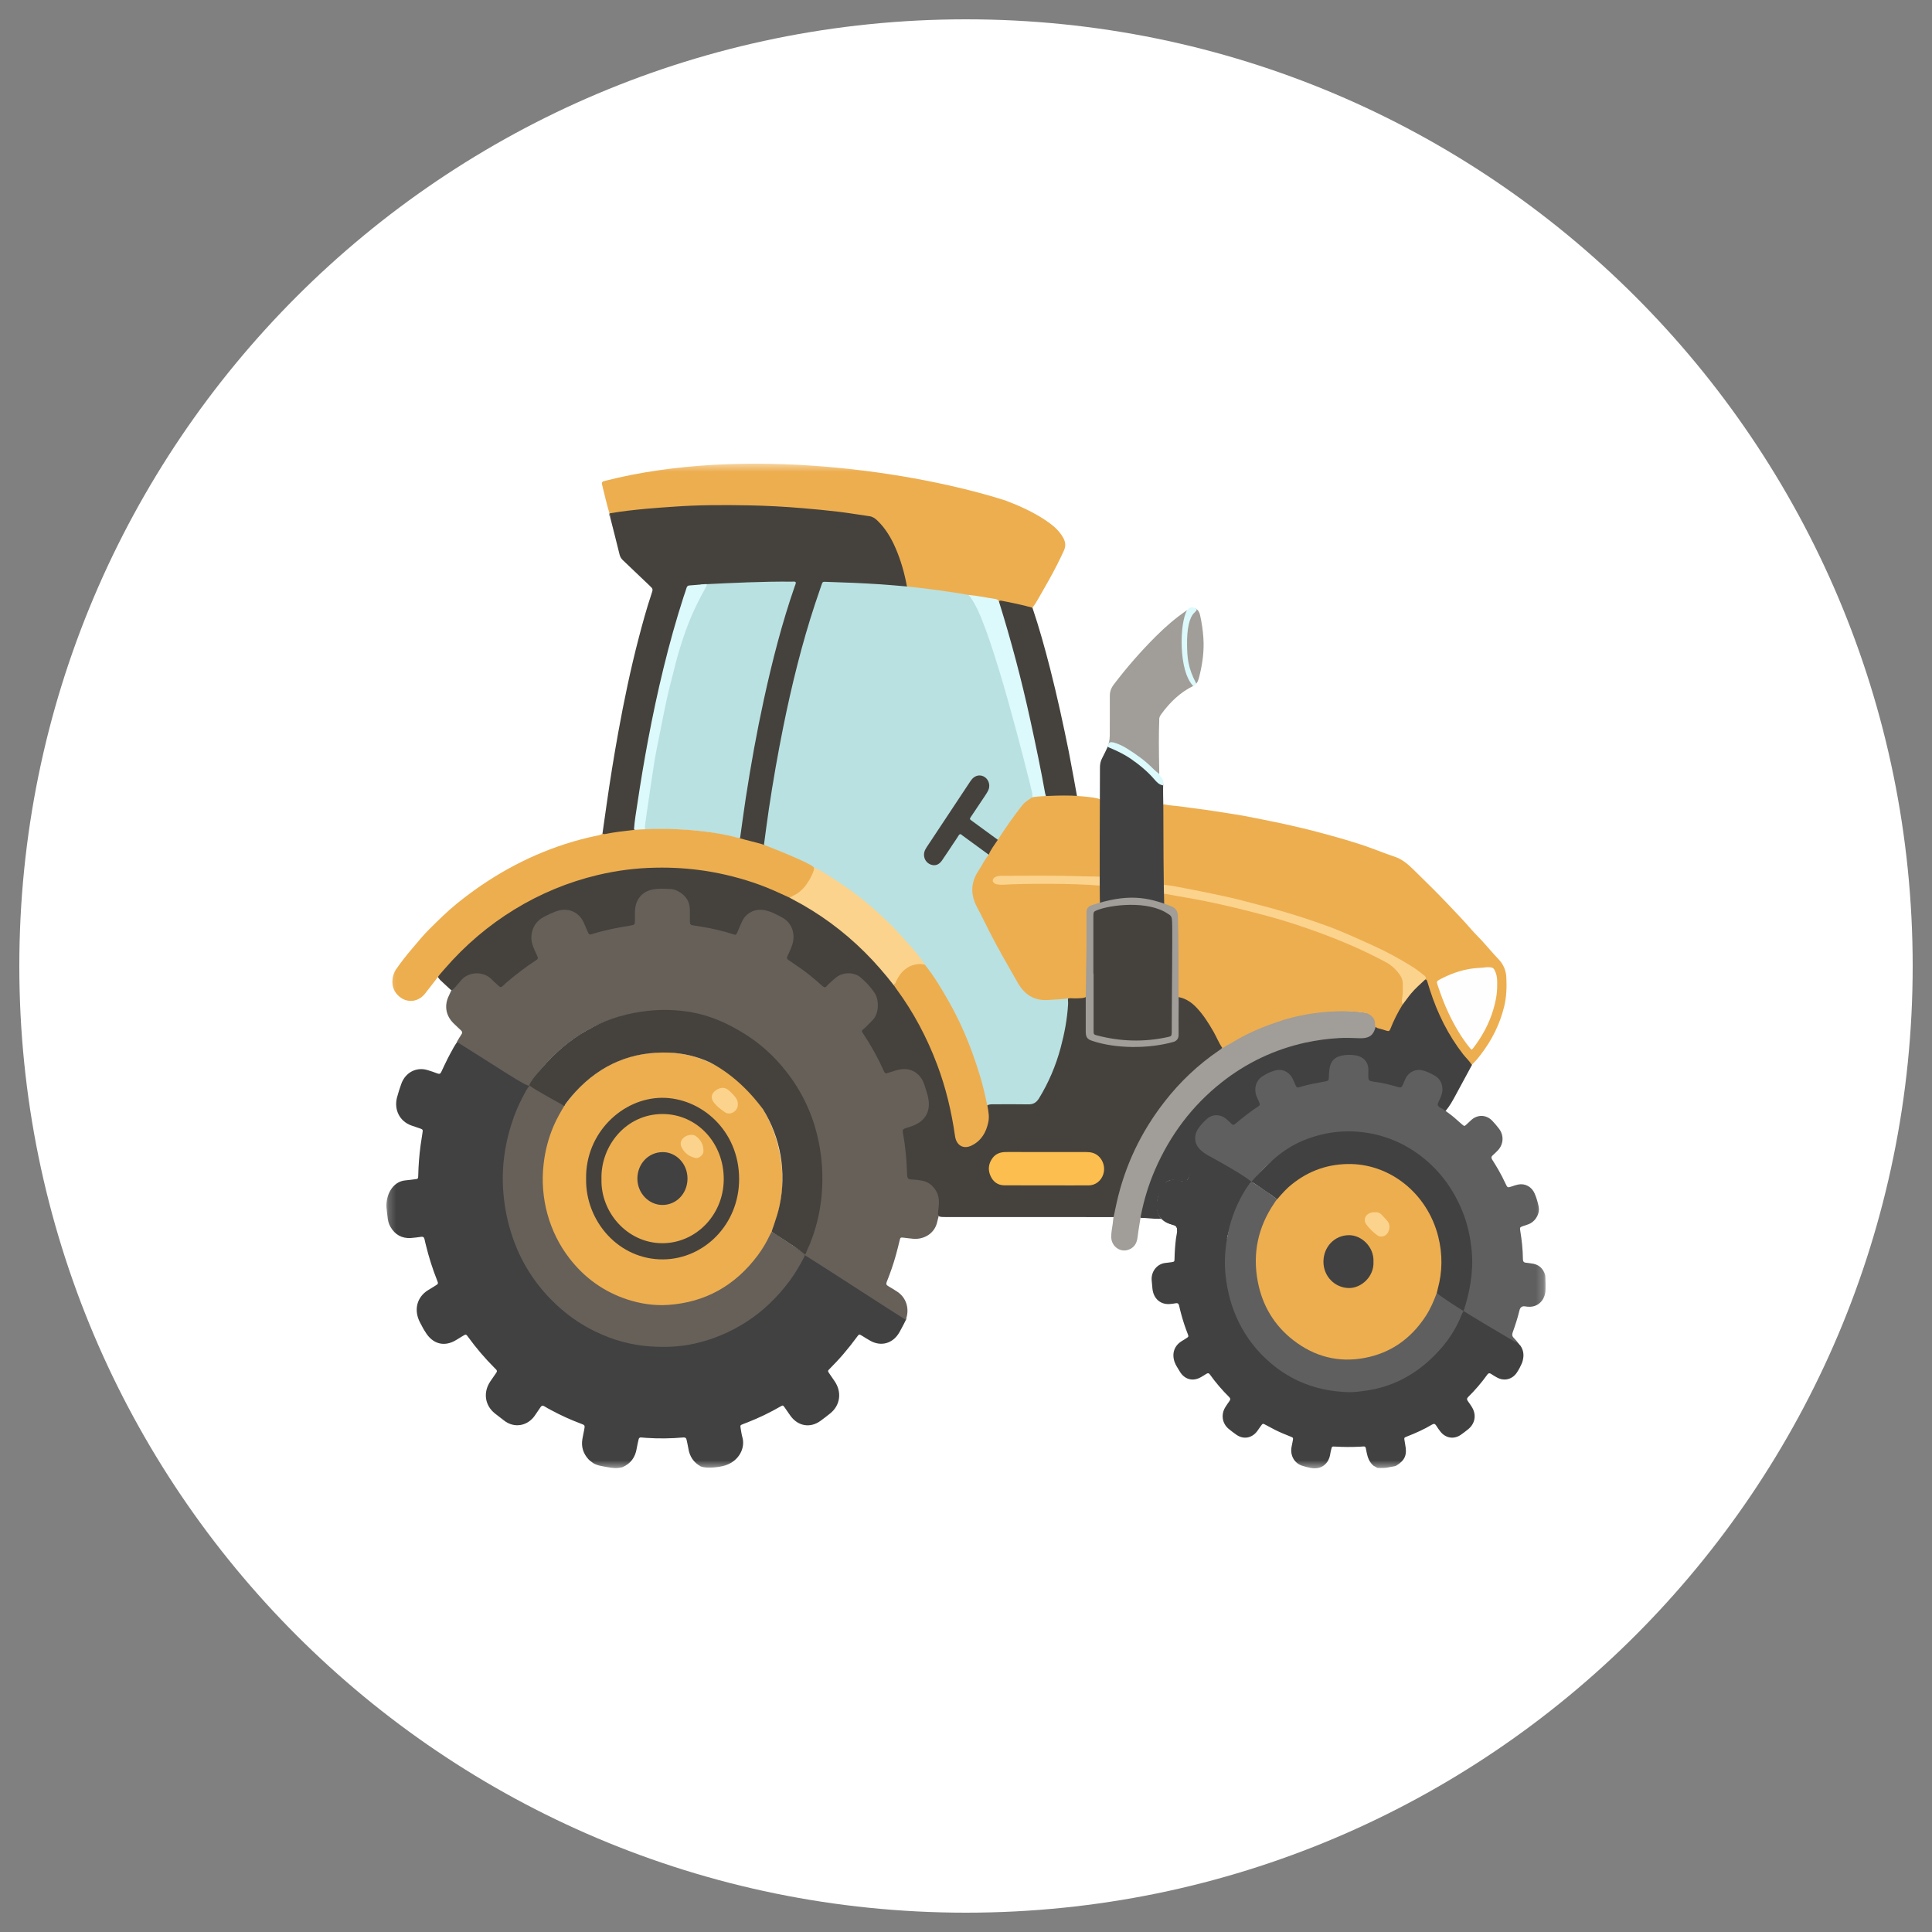 <svg width="256" height="256" viewBox="0 0 256 256" fill="none" xmlns="http://www.w3.org/2000/svg">
<rect x="0" y="0" width="256" height="256" fill="#808080" stroke="none"/>
<path d="M253.44 128C253.44 58.721 197.279 2.56 128 2.56C58.721 2.56 2.56 58.721 2.56 128C2.56 197.279 58.721 253.44 128 253.44C197.279 253.44 253.44 197.279 253.44 128Z" fill="white"/>
<mask id="mask0_1648_225467" style="mask-type:luminance" maskUnits="userSpaceOnUse" x="51" y="61" width="154" height="134">
<path d="M204.8 61.44H51.2V194.56H204.8V61.44Z" fill="white"/>
</mask>
<g mask="url(#mask0_1648_225467)">
<path d="M192.406 147.844C192.911 148.245 193.242 148.591 193.739 149.001C194.04 149.249 194.042 149.249 194.337 148.979C194.542 148.789 194.742 148.591 194.953 148.406C195.801 147.649 196.943 147.686 197.734 148.509C198.049 148.839 198.346 149.188 198.622 149.553C199.306 150.45 199.238 151.622 198.466 152.438C198.249 152.667 198.019 152.883 197.786 153.092C197.59 153.266 197.583 153.434 197.722 153.652C198.007 154.101 198.284 154.555 198.551 155.015C198.892 155.597 199.194 156.203 199.481 156.815C199.754 157.398 199.754 157.393 200.32 157.206C200.595 157.107 200.874 157.024 201.158 156.958C202.08 156.771 202.954 157.241 203.348 158.146C203.587 158.704 203.765 159.289 203.881 159.889C204.05 160.744 203.554 161.693 202.761 162.115C202.454 162.276 202.116 162.347 201.795 162.468C201.406 162.615 201.372 162.644 201.436 163.045C201.642 164.304 201.786 165.57 201.795 166.85C201.798 167.13 201.898 167.289 202.175 167.313C202.413 167.333 202.65 167.38 202.886 167.406C203.831 167.509 204.474 168.005 204.753 168.981C204.777 169.065 204.839 170.826 204.756 171.303C204.575 172.357 203.796 173.108 202.772 173.15C202.55 173.161 202.328 173.146 202.111 173.106C201.707 173.028 201.439 173.207 201.341 173.618C201.101 174.628 200.777 175.609 200.43 176.582C200.328 176.863 200.387 177.11 200.61 177.308C200.725 177.411 201.173 177.919 201.246 178.088C201.412 178.476 200.693 177.872 200.527 177.772C200.148 177.542 195.494 174.835 193.761 173.864C193.885 172.9 194.332 171.665 194.513 170.714C195.431 165.867 194.481 161.446 191.822 157.409C189.61 154.052 186.582 151.905 182.862 150.84C179.588 149.902 176.343 150.093 173.16 151.317C170.527 152.329 167.643 153.99 166.061 156.606C165.88 156.819 165.794 156.794 165.508 156.66C164.517 156.14 160.637 153.479 159.059 152.511C158.361 151.773 157.898 150.563 158.423 149.671C158.798 149.034 159.301 148.518 159.842 148.053C160.601 147.402 161.701 147.42 162.507 148.033C163.508 148.793 163.506 148.789 164.478 147.973C164.985 147.547 165.526 147.169 166.059 146.778C166.555 146.417 166.591 146.271 166.359 145.703C165.726 144.153 166.131 142.977 167.56 142.211C167.938 141.999 168.333 141.823 168.74 141.684C169.83 141.335 170.835 141.744 171.428 142.767C172.046 143.835 172.043 143.833 173.207 143.551C173.822 143.402 174.445 143.296 175.067 143.177C175.688 143.057 175.782 142.954 175.818 142.307C175.832 141.984 175.878 141.662 175.956 141.35C176.12 140.724 176.417 140.175 177.033 139.929C178.206 139.458 179.391 139.368 180.542 139.987C181.221 140.351 181.538 140.979 181.547 141.793C181.56 143.012 181.568 143.022 182.698 143.215C183.442 143.342 184.169 143.531 184.899 143.712C185.454 143.851 185.597 143.796 185.814 143.234C186.359 141.81 187.719 141.083 189.322 141.912C189.777 142.147 190.254 142.319 190.651 142.699C191.452 143.464 191.508 144.593 191.179 145.417C191.132 145.532 191.076 145.643 191.03 145.76C190.811 146.332 190.787 146.666 190.787 146.666C190.787 146.666 191.91 147.45 192.406 147.844Z" fill="#5F5F5F"/>
<path d="M193.506 173.397C193.971 173.866 200.197 177.453 200.734 177.792C200.893 177.814 201.016 177.925 201.161 177.987C201.272 178.091 201.37 178.198 201.471 178.315C201.964 179.042 201.955 179.809 201.67 180.612C201.488 181.038 201.272 181.446 201.02 181.83C200.434 182.76 199.352 183.052 198.401 182.547C198.112 182.394 197.831 182.224 197.557 182.039C197.357 181.909 197.22 181.944 197.08 182.139C196.318 183.2 195.47 184.191 194.548 185.099C194.363 185.282 194.341 185.441 194.497 185.654C194.677 185.892 194.844 186.143 195.006 186.396C195.663 187.422 195.486 188.606 194.557 189.367C194.234 189.63 193.904 189.887 193.561 190.123C192.638 190.754 191.556 190.576 190.853 189.683C190.658 189.433 190.477 189.172 190.307 188.901C190.158 188.665 190.008 188.612 189.757 188.762C188.702 189.394 187.587 189.893 186.45 190.335C186.037 190.497 186.041 190.503 186.121 190.958C186.15 191.117 186.173 191.278 186.201 191.436C186.467 192.771 186.164 193.494 185.055 194.179C184.769 194.346 184.44 194.32 184.133 194.405C183.597 194.541 183.056 194.529 182.51 194.501C182.332 194.409 182.154 194.308 181.98 194.207C181.455 193.747 181.221 193.14 181.085 192.445C180.901 191.503 181.013 191.656 180.189 191.696C179.098 191.75 178.004 191.745 176.913 191.681C176.489 191.656 176.489 191.655 176.391 192.068C176.346 192.261 176.294 192.452 176.267 192.647C176.09 193.881 175.147 194.807 173.642 194.506C173.274 194.432 172.91 194.331 172.551 194.219C171.522 193.901 170.927 192.857 171.134 191.746C171.184 191.465 171.247 191.184 171.299 190.902C171.37 190.519 171.365 190.498 170.999 190.354C170.296 190.075 169.595 189.791 168.919 189.447C168.519 189.245 168.124 189.032 167.729 188.817C167.319 188.595 167.323 188.592 167.035 188.997C166.881 189.213 166.738 189.436 166.579 189.644C165.877 190.571 164.771 190.765 163.836 190.117C163.481 189.87 163.133 189.606 162.798 189.327C161.946 188.615 161.762 187.444 162.349 186.478C162.522 186.19 162.716 185.916 162.912 185.644C163.048 185.456 163.057 185.304 162.882 185.131C161.947 184.209 161.09 183.204 160.319 182.126C160.172 181.922 160.028 181.923 159.839 182.048C159.608 182.201 159.368 182.34 159.128 182.48C158.051 183.097 156.93 182.792 156.298 181.683C156.072 181.285 155.795 180.92 155.64 180.475C155.255 179.37 155.579 178.346 156.542 177.731C156.746 177.6 156.956 177.479 157.157 177.348C157.512 177.12 157.522 177.113 157.365 176.712C157.039 175.881 156.76 175.031 156.526 174.168C156.423 173.789 156.326 173.405 156.241 173.02C156.18 172.739 156.04 172.63 155.766 172.691C155.547 172.734 155.327 172.764 155.106 172.782C153.803 172.927 152.839 172.106 152.702 170.738C152.665 170.36 152.625 169.986 152.6 169.61C152.566 169.065 152.73 168.527 153.061 168.107C153.392 167.687 153.863 167.417 154.378 167.351C154.665 167.314 154.954 167.291 155.24 167.244C155.614 167.179 155.627 167.17 155.632 166.759C155.648 165.862 155.715 164.965 155.827 164.073C155.874 163.682 155.998 163.301 155.971 162.9C155.943 162.625 155.832 162.455 155.623 162.369C155.48 162.326 155.446 162.307 155.233 162.251C154.811 162.143 154.429 161.951 154.124 161.625" fill="#414141"/>
<path d="M155.989 163.145C156.038 162.869 155.925 162.456 155.657 162.376C155.427 162.309 155.06 162.164 154.831 162.091C153.922 161.802 153.351 161.047 153.252 160.031C153.136 159.6 153.497 158.202 153.661 157.748C154.029 156.75 154.928 156.169 155.942 156.33C156.161 156.364 156.376 156.422 156.583 156.504C156.966 156.661 157.261 156.538 157.43 156.154C157.847 155.211 158.471 154.276 158.873 153.325C159.262 152.407 158.986 152.483 159.123 152.515C159.455 152.816 164.302 155.3 165.83 156.598C164.836 157.732 162.623 162.868 162.532 164.586" fill="#414141"/>
<path d="M165.887 156.516C168.982 152.992 171.197 151.48 174.252 150.566C176.11 150.004 178.051 149.8 179.979 149.963C183.222 150.239 186.151 151.432 188.731 153.54C191.004 155.401 192.661 157.757 193.791 160.537C194.482 162.237 194.848 164.014 195.018 165.856C195.262 168.494 194.727 171.441 193.867 173.899C193.693 174.062 190.528 171.779 190.189 171.334C190.112 171.094 190.208 170.874 190.266 170.652C190.577 169.451 190.779 168.231 190.743 166.983C190.572 160.984 186.693 156.036 181.327 154.827C177.368 153.935 173.169 154.836 169.325 158.951C169.228 159.008 169.199 158.884 168.547 158.41C167.451 157.708 166.912 157.268 166.163 156.79C165.733 156.526 165.755 156.669 165.887 156.516Z" fill="#414141"/>
<path d="M193.93 173.726C193.826 173.899 193.734 174.078 193.651 174.263C192.707 176.66 191.196 178.627 189.354 180.293C186.945 182.474 184.15 183.834 180.977 184.271C180.199 184.379 179.421 184.497 178.635 184.47C176.363 184.395 174.167 183.954 172.07 182.992C170.739 182.377 169.493 181.576 168.367 180.61C166.613 179.116 165.188 177.32 164.142 175.192C163.181 173.232 162.627 171.158 162.393 168.973C162.188 167.092 162.349 165.246 162.723 163.404C163.15 161.305 163.947 159.369 165.061 157.576C165.22 157.321 165.68 156.741 165.83 156.596C166.64 157.038 168.848 158.575 169.202 158.909C169.425 159.216 169.013 159.62 168.885 159.817C168.206 160.862 167.647 161.966 167.288 163.179C166.035 167.403 166.609 171.334 169.134 174.868C171.24 177.817 174.103 179.433 177.605 179.803C182.594 180.332 187.714 177.347 189.822 172.081C189.938 171.79 189.908 171.331 190.382 171.308C190.687 171.676 193.572 173.519 193.93 173.726Z" fill="#5F5F5F"/>
<path d="M190.384 171.308C189.987 172.382 189.543 173.428 188.92 174.383C186.947 177.407 184.255 179.284 180.827 179.931C177.355 180.585 174.176 179.768 171.35 177.569C168.865 175.632 167.278 173.027 166.667 169.837C165.943 166.067 166.703 162.597 168.822 159.462C168.901 159.344 168.976 159.226 169.055 159.109C169.135 159.008 170.188 157.783 170.701 157.331C172.973 155.326 175.571 154.298 178.542 154.239C184.108 154.127 189.128 158.096 190.576 163.863C191.156 166.171 191.14 168.486 190.51 170.787C190.463 170.958 190.425 171.135 190.384 171.308Z" fill="#EDAE50"/>
<path d="M181.993 167.191C182.087 169.164 180.367 170.693 178.736 170.672C176.873 170.649 175.345 169.11 175.363 167.157C175.378 165.249 176.794 163.672 178.759 163.666C180.396 163.662 182.083 165.205 181.993 167.191Z" fill="#414141"/>
<path d="M182.182 160.629C182.562 160.588 182.878 160.73 183.14 161.026C183.372 161.288 183.621 161.535 183.848 161.804C184.375 162.424 184.054 163.56 183.372 163.783C183.075 163.881 182.802 163.887 182.539 163.705C181.978 163.318 181.5 162.826 181.074 162.287C180.624 161.715 180.853 160.982 181.524 160.733C181.735 160.652 181.958 160.616 182.182 160.629Z" fill="#FCD38C"/>
<path d="M92.841 194.302C91.918 193.79 91.37 192.995 91.206 191.903C91.15 191.532 91.052 191.168 90.98 190.797C90.928 190.538 90.805 190.451 90.548 190.472C88.915 190.617 87.274 190.636 85.638 190.527C85.417 190.513 85.195 190.5 84.975 190.472C84.765 190.448 84.656 190.539 84.613 190.752C84.535 191.138 84.431 191.52 84.37 191.91C84.183 193.113 83.558 193.94 82.493 194.405C81.812 194.6 81.131 194.531 80.45 194.399C79.819 194.275 79.172 194.218 78.6 193.869C78.381 193.699 78.145 193.552 77.955 193.34C77.276 192.584 76.995 191.701 77.17 190.672C77.236 190.283 77.324 189.899 77.398 189.512C77.524 188.849 77.523 188.845 76.937 188.628C75.602 188.127 74.301 187.536 73.04 186.856C72.737 186.693 72.429 186.532 72.139 186.347C71.918 186.203 71.771 186.233 71.627 186.455C71.406 186.795 71.161 187.118 70.941 187.462C70.007 188.924 68.173 189.352 66.731 188.181C66.354 187.874 65.955 187.595 65.576 187.289C64.238 186.213 63.994 184.497 64.969 183.042C65.224 182.661 65.485 182.282 65.752 181.908C65.879 181.732 65.876 181.588 65.716 181.443C65.638 181.374 65.568 181.294 65.494 181.22C64.245 179.969 63.092 178.617 62.044 177.175C61.747 176.765 61.744 176.767 61.308 177.032C61.012 177.211 60.718 177.392 60.422 177.572C58.867 178.509 57.321 178.097 56.36 176.492C56.228 176.287 56.178 176.212 56.041 175.965C55.871 175.618 55.666 175.293 55.512 174.934C54.857 173.404 55.313 171.839 56.686 170.974C57.008 170.772 57.335 170.577 57.66 170.375C58.093 170.106 58.097 170.103 57.911 169.633C57.313 168.123 56.819 166.57 56.434 164.985C56.371 164.724 56.301 164.464 56.25 164.201C56.199 163.937 56.053 163.851 55.809 163.884C55.352 163.945 54.894 164.016 54.435 164.043C53.256 164.115 52.346 163.621 51.73 162.555C51.474 162.116 51.378 161.625 51.334 161.117C51.303 160.739 51.232 160.4 51.208 159.993C51.108 158.462 51.941 156.537 53.771 156.4C54.162 156.37 54.551 156.308 54.942 156.262C55.393 156.209 55.409 156.205 55.419 155.753C55.448 154.423 55.551 153.096 55.727 151.778C55.798 151.244 55.88 150.713 55.969 150.182C56.055 149.675 56.056 149.664 55.576 149.499C55.217 149.375 54.858 149.26 54.505 149.133C52.971 148.588 52.178 147.048 52.608 145.41C52.768 144.804 52.963 144.208 53.173 143.62C53.71 142.102 55.182 141.337 56.658 141.795C57.101 141.933 57.543 142.07 57.973 142.243C58.248 142.351 58.37 142.261 58.485 142.006C58.758 141.405 59.054 140.817 59.34 140.225C59.443 140.022 59.537 139.858 59.63 139.671C59.938 139.077 60.264 138.492 60.655 137.95C61.007 137.626 120.266 174.34 120.1 174.762C119.985 174.979 119.894 175.187 119.785 175.397C119.576 175.788 119.378 176.186 119.156 176.568C118.311 178.017 116.771 178.457 115.335 177.668C114.958 177.46 114.595 177.221 114.225 176.998C113.839 176.767 113.835 176.765 113.573 177.122C112.988 177.918 112.376 178.691 111.737 179.439C111.166 180.107 110.561 180.741 109.946 181.364C109.663 181.65 109.664 181.659 109.882 181.984C110.127 182.351 110.387 182.708 110.63 183.077C111.575 184.507 111.321 186.23 110.009 187.283C109.589 187.621 109.162 187.949 108.727 188.267C107.365 189.262 105.745 188.991 104.737 187.598C104.481 187.241 104.237 186.87 103.981 186.51C103.749 186.187 103.741 186.181 103.401 186.376C102.009 187.18 100.565 187.876 99.078 188.46C98.87 188.542 98.66 188.618 98.453 188.701C98.078 188.851 98.071 188.857 98.146 189.295C98.212 189.684 98.267 190.078 98.373 190.455C98.769 191.867 97.942 193.573 96.108 194.172C95.315 194.432 93.597 194.621 92.841 194.302Z" fill="#414141"/>
<path d="M119.983 174.867C118.739 174.106 107.662 166.917 106.886 166.466C106.465 166.241 106.602 166.214 106.858 165.709C107.763 163.67 108.373 161.499 108.666 159.269C108.877 157.644 108.866 156.013 108.739 154.376C108.62 152.835 108.345 151.311 107.919 149.831C107.376 147.945 106.59 146.181 105.62 144.494C104.538 142.612 103.16 141.006 101.637 139.525C100.465 138.386 99.142 137.461 97.744 136.658C95.645 135.442 93.36 134.622 90.993 134.234C89.506 133.991 88.006 133.871 86.505 133.975C83.312 134.196 80.289 135.081 77.477 136.709C75.259 138.027 73.274 139.738 71.609 141.769C71.184 142.287 70.58 143.318 70.164 143.841C69.925 144.141 65.95 141.424 60.542 138.054C60.742 137.684 60.934 137.381 61.148 137.059C61.28 136.857 61.27 136.703 61.096 136.544C60.764 136.234 60.434 135.922 60.108 135.605C59.073 134.593 58.831 133.25 59.479 131.932C59.627 131.63 59.895 130.92 60.303 130.405C60.501 130.155 60.718 129.928 60.931 129.696C61.975 128.558 64.004 128.538 65.093 129.587C66.412 130.854 66.239 130.56 67.349 129.662C68.298 128.897 69.258 128.15 70.262 127.464C70.802 127.096 70.837 126.917 70.564 126.299C70.259 125.61 69.985 124.917 70.044 124.13C70.117 123.157 70.492 122.326 71.246 121.786C72.322 121.015 73.465 120.381 74.839 120.42C75.973 120.454 76.768 121.048 77.344 122.022C77.549 122.372 77.709 122.754 77.875 123.128C78.029 123.48 78.278 123.594 78.627 123.498C80.098 123.092 81.588 122.785 83.087 122.529C83.632 122.436 83.742 122.268 83.763 121.698C83.772 121.499 83.772 121.301 83.763 121.103C83.646 119.291 84.979 117.769 86.554 117.664C87.423 117.606 88.293 117.537 89.155 117.718C90.423 117.988 91.671 119.212 91.545 120.891C91.528 121.123 91.54 121.358 91.545 121.593C91.556 122.283 91.68 122.453 92.327 122.55C93.73 122.757 95.119 123.056 96.487 123.445C97.211 123.653 97.323 123.578 97.624 122.865C97.861 122.306 98.098 121.747 98.515 121.298C99.359 120.395 100.409 120.25 101.503 120.504C102.37 120.706 103.184 121.121 103.93 121.633C105.145 122.468 105.588 123.967 105.093 125.426C104.991 125.73 104.867 126.027 104.737 126.321C104.481 126.897 104.525 127.108 105.034 127.447C106.105 128.155 107.135 128.925 108.122 129.757C109.202 130.676 109.009 130.815 110.201 129.679C111.244 128.683 112.856 128.565 113.808 129.246C114.773 129.936 115.612 130.806 116.169 131.893C116.665 132.862 116.599 134.643 115.611 135.538C115.315 135.809 115.052 136.118 114.777 136.413C114.539 136.671 114.506 136.951 114.695 137.243C115.578 138.613 116.368 140.045 117.059 141.531C117.229 141.896 117.52 141.989 117.879 141.869C118.301 141.726 118.733 141.611 119.169 141.529C120.338 141.313 121.624 141.853 122.224 142.933C122.805 143.979 123.164 145.128 123.201 146.356C123.24 147.706 122.601 148.64 121.508 149.262C121.145 149.464 120.763 149.623 120.367 149.739C119.949 149.864 119.77 150.132 119.855 150.581C120.15 152.19 120.248 153.821 120.345 155.454C120.37 155.887 120.568 156.125 120.98 156.137C121.289 156.147 121.591 156.207 121.895 156.249C123.462 156.465 124.534 157.75 124.539 159.42C124.543 159.744 124.527 160.066 124.496 160.389C124.445 160.896 124.272 161.624 124.137 162.099C123.745 163.482 122.419 164.239 121.054 164.148C120.612 164.118 120.172 164.044 119.729 163.997C119.323 163.956 119.302 163.961 119.202 164.385C118.899 165.659 118.567 166.924 118.133 168.157C117.932 168.73 117.724 169.3 117.495 169.862C117.393 170.111 117.435 170.264 117.654 170.394C118.086 170.651 118.52 170.901 118.936 171.186C120.046 171.942 120.504 173.318 120.1 174.631C120.067 174.712 120.029 174.792 119.983 174.867Z" fill="#666059"/>
<path d="M74.801 146.481C75.313 145.834 75.8 145.161 76.361 144.553C79.009 141.686 82.209 140.004 85.986 139.556C89.327 139.159 92.497 139.772 95.425 141.508C99.932 144.179 102.62 148.252 103.468 153.62C103.961 156.737 103.587 159.782 102.412 162.704C102.346 162.869 102.299 163.042 102.243 163.212C102.371 163.493 102.246 163.735 102.135 163.979C101.564 165.222 100.815 166.335 99.947 167.355C97.451 170.288 94.396 172.232 90.688 172.904C85.767 173.797 81.326 172.597 77.466 169.245C74.336 166.525 72.449 163.004 71.841 158.783C71.369 155.497 71.762 152.295 73.055 149.238C73.368 148.497 73.748 147.796 74.131 147.094C74.287 146.8 74.491 146.582 74.801 146.481Z" fill="#EDAE50"/>
<path d="M77.661 156.163C77.576 150.107 82.493 145.493 87.709 145.464C92.824 145.437 97.929 149.729 97.938 156.216C97.946 162.239 93.306 166.817 87.89 166.876C81.989 166.94 77.553 161.811 77.661 156.163Z" fill="#45423D"/>
<path d="M97.762 146.288C97.846 147.183 96.782 147.884 96.043 147.368C95.541 147.016 95.067 146.659 94.67 146.192C94.097 145.521 94.228 144.823 94.986 144.384C95.548 144.059 96.072 144.036 96.591 144.502C96.956 144.829 97.309 145.159 97.571 145.586C97.704 145.793 97.771 146.039 97.762 146.288Z" fill="#FCD38C"/>
<path d="M79.699 156.235C79.573 151.861 82.938 147.594 87.822 147.614C92.385 147.632 95.947 151.487 95.9 156.309C95.856 161.062 92.115 164.788 87.669 164.73C83.06 164.671 79.574 160.583 79.699 156.235Z" fill="#EDAE50"/>
<path d="M87.775 159.664C85.957 159.664 84.442 158.072 84.456 156.154C84.467 154.263 85.858 152.681 87.796 152.66C89.563 152.642 91.107 154.18 91.097 156.183C91.088 158.135 89.632 159.666 87.775 159.664Z" fill="#414141"/>
<path d="M91.613 150.374C91.804 150.374 91.99 150.396 92.153 150.508C92.859 151.001 93.237 151.688 93.212 152.59C93.198 153.054 92.567 153.541 92.137 153.438C91.409 153.264 90.816 152.885 90.411 152.201C90.061 151.611 90.13 151.116 90.655 150.698C90.939 150.475 91.263 150.383 91.613 150.374Z" fill="#FCD38C"/>
<path d="M74.802 146.48C74.273 147.363 73.761 148.252 73.352 149.206C72.664 150.816 72.219 152.529 72.029 154.283C71.777 156.494 71.951 158.737 72.539 160.877C73.128 163.017 74.12 165.009 75.455 166.737C77.485 169.362 80.043 171.172 83.108 172.18C84.884 172.764 86.713 173.034 88.566 172.904C93.412 172.567 97.365 170.393 100.386 166.369C101.019 165.52 101.566 164.604 102.017 163.634C102.085 163.49 102.168 163.354 102.245 163.213C102.666 163.421 105.944 165.652 106.503 166.064C106.725 166.226 106.624 166.442 106.519 166.64C105.943 167.724 105.335 168.785 104.602 169.761C103.001 171.895 101.134 173.715 98.924 175.141C96.781 176.527 94.425 177.511 91.963 178.051C90.058 178.474 88.128 178.536 86.204 178.41C83.645 178.245 81.192 177.561 78.858 176.421C77.258 175.648 75.76 174.663 74.398 173.489C71.719 171.164 69.641 168.355 68.297 164.962C67.438 162.784 66.901 160.48 66.704 158.131C66.397 154.627 66.924 151.256 68.095 147.978C68.524 146.777 69.09 145.652 69.695 144.544C69.754 144.437 69.821 144.329 69.889 144.227C70.257 143.677 70.327 143.66 70.873 143.988C71.791 144.539 73.556 145.693 74.455 146.271C74.575 146.333 74.691 146.402 74.802 146.48Z" fill="#666059"/>
<path d="M103.297 159.729C103.761 157.556 103.804 155.306 103.425 153.115C103.046 150.923 102.251 148.834 101.089 146.973C99.147 144.335 96.708 142.112 94 140.74C92.31 139.973 90.5 139.546 88.661 139.48C83.806 139.298 79.645 140.992 76.254 144.675C75.722 145.264 75.221 145.886 74.755 146.535C74.356 146.284 70.684 144.31 70.168 143.84C69.963 143.654 71.564 141.743 72.386 140.85C74.185 138.897 76.218 137.284 78.553 136.103C80.739 134.915 83.238 134.237 85.759 133.954C87.692 133.734 89.645 133.789 91.564 134.117C94.094 134.555 96.426 135.592 98.638 136.978C100.155 137.919 101.552 139.058 102.794 140.371C105.235 142.971 107.031 145.988 108.043 149.506C108.688 151.766 109 154.116 108.969 156.474C108.936 159.993 108.098 163.225 106.88 165.828C106.639 166.345 106.858 166.332 106.158 165.828C105.298 165.181 103.153 163.827 102.248 163.215C102.191 163.169 102.931 161.462 103.297 159.729Z" fill="#45423D"/>
<path d="M80.756 68.028C80.383 66.778 80.096 65.502 79.782 64.234C79.699 63.901 79.792 63.811 80.13 63.725C98.824 58.935 121.556 62.594 133.232 66.32C135.083 67.02 136.884 67.833 138.55 68.945C139.272 69.428 139.958 69.96 140.498 70.673C140.647 70.868 140.783 71.076 140.901 71.294C141.184 71.824 141.247 72.358 140.982 72.938C140.367 74.282 139.698 75.597 138.975 76.88C138.508 77.716 138.028 78.544 137.554 79.376C137.331 79.781 137.081 80.167 136.805 80.533C136.563 80.77 136.292 80.656 136.032 80.595C134.888 80.325 133.734 80.113 132.597 79.819C132.514 79.797 132.428 79.834 132.343 79.837C131.153 79.43 129.897 79.384 128.687 79.081C128.529 79.041 128.391 79.142 128.24 79.115C126.254 78.708 124.241 78.503 122.241 78.213C121.539 78.111 120.812 78.165 120.131 77.9C119.871 77.611 119.823 77.231 119.735 76.866C119.231 74.709 118.577 72.615 117.378 70.756C117.195 70.474 116.997 70.204 116.789 69.942C116.164 69.153 115.42 68.684 114.408 68.543C111.77 68.178 109.128 67.862 106.478 67.626C102.069 67.23 97.655 67.162 93.239 67.228C91.059 67.26 88.881 67.412 86.705 67.61C84.904 67.772 83.106 67.965 81.314 68.215C81.092 68.237 80.901 68.223 80.756 68.028Z" fill="#EDAE50"/>
<path d="M142.744 105.688C141.503 105.679 140.261 105.652 139.02 105.671C138.624 105.676 138.536 105.433 138.449 105.134C138.113 105.026 138.123 104.702 138.071 104.432C137.67 102.353 137.292 100.268 136.855 98.197C135.781 93.104 134.574 88.048 133.106 83.064C132.853 82.205 132.581 81.353 132.334 80.492C132.259 80.23 132.115 79.944 132.358 79.682C132.448 79.574 132.568 79.574 132.686 79.596C134.068 79.866 135.447 80.136 136.805 80.526C137.696 83.168 138.445 85.856 139.137 88.562C140.077 92.24 140.883 95.952 141.635 99.677C141.915 101.068 142.741 105.654 142.744 105.688Z" fill="#45423D"/>
<path d="M80.759 68.029C82.391 67.735 84.04 67.564 85.687 67.409C86.875 67.297 88.069 67.225 89.259 67.139C92.568 66.897 95.88 66.901 99.19 66.961C101.595 67.003 103.998 67.138 106.399 67.339C107.998 67.473 109.594 67.627 111.187 67.818C112.525 67.98 113.853 68.214 115.191 68.398C115.624 68.457 115.95 68.68 116.259 68.978C117.325 70.004 118.077 71.259 118.668 72.629C119.372 74.257 119.855 75.959 120.175 77.713C120.101 77.96 119.91 77.963 119.718 77.951C118.867 77.897 118.015 77.834 117.167 77.75C116.42 77.678 115.67 77.642 114.923 77.598C113.733 77.529 112.542 77.393 111.346 77.463C110.884 77.49 110.43 77.368 109.969 77.36C109.346 77.35 109.152 77.492 108.936 78.101C107.661 81.691 106.612 85.355 105.69 89.061C104.265 94.786 103.178 100.586 102.264 106.422C102.019 107.983 101.819 109.55 101.601 111.114C101.556 111.432 101.524 111.759 101.331 112.032C101.181 112.191 100.99 112.202 100.806 112.152C99.949 111.918 99.098 111.658 98.243 111.418C98.176 111.402 98.114 111.37 98.062 111.323C98.01 111.275 97.97 111.216 97.945 111.149C97.807 110.758 97.894 110.361 97.949 109.977C98.82 103.663 99.887 97.389 101.29 91.181C102.283 86.791 103.414 82.446 104.862 78.196C105.082 77.553 104.959 77.366 104.318 77.359C101.778 77.329 99.243 77.422 96.704 77.55C95.428 77.615 94.153 77.67 92.881 77.782C92.796 77.782 92.711 77.786 92.625 77.786C91.297 77.796 91.266 77.826 90.847 79.128C88.409 86.699 86.705 94.46 85.389 102.324C84.995 104.676 84.65 107.036 84.299 109.395C84.268 109.611 84.245 109.824 84.116 110.005C83.993 110.214 83.79 110.242 83.586 110.275C82.527 110.437 81.462 110.55 80.407 110.747C80.17 110.792 79.879 110.845 79.831 110.442C80.007 109.199 80.184 107.956 80.362 106.713C80.821 103.479 81.341 100.256 81.922 97.045C82.684 92.838 83.556 88.663 84.632 84.539C85.145 82.583 85.674 80.631 86.319 78.717C86.544 78.046 86.543 78.046 86.056 77.583C84.88 76.462 83.708 75.335 82.526 74.22C82.308 74.02 82.156 73.752 82.09 73.456C81.69 71.821 81.27 70.191 80.857 68.56C80.786 68.393 80.751 68.212 80.759 68.029Z" fill="#45423D"/>
<path d="M80.76 68.025C80.822 68.197 80.892 68.366 80.856 68.557C80.754 68.395 80.626 68.237 80.76 68.025Z" fill="#A9A9A9"/>
<path d="M107.898 114.969C105.934 113.857 103.874 112.981 101.768 112.223C101.576 112.153 101.375 112.102 101.228 111.937C101.445 110.354 101.645 108.768 101.881 107.188C102.428 103.53 103.067 99.891 103.797 96.27C104.91 90.782 106.24 85.356 107.99 80.052C108.27 79.203 108.56 78.357 108.852 77.513C108.999 77.086 109.005 77.084 109.439 77.097C111.862 77.169 114.284 77.267 116.704 77.427C117.861 77.503 119.015 77.615 120.171 77.712C122.082 77.905 123.985 78.153 125.885 78.436C126.692 78.557 127.5 78.669 128.302 78.826C128.763 79.02 129.049 79.391 129.327 79.818C130.386 81.442 131.228 83.196 131.93 85.003C132.664 86.893 133.335 88.821 133.788 90.819C133.967 91.606 134.221 92.372 134.404 93.155C135.004 95.734 135.669 98.296 136.154 100.905C136.402 102.243 136.667 103.58 136.993 104.902C137.081 105.254 137.225 105.651 136.795 105.905C136.749 105.959 136.712 106.026 136.655 106.058C135.894 106.482 135.381 107.172 134.881 107.876C134.046 109.051 133.22 110.232 132.39 111.411C132.157 111.519 131.963 111.429 131.773 111.285C130.774 110.531 129.765 109.79 128.747 109.063C128.23 108.691 128.191 108.506 128.538 107.958C129.03 107.181 129.559 106.43 130.067 105.663C130.263 105.368 130.472 105.082 130.632 104.763C130.919 104.185 130.814 103.609 130.372 103.264C129.93 102.919 129.379 102.989 128.956 103.489C128.421 104.122 127.999 104.846 127.543 105.542C126.093 107.743 124.641 109.942 123.185 112.14C123.048 112.346 122.909 112.553 122.817 112.788C122.603 113.323 122.751 113.874 123.183 114.17C123.628 114.477 124.142 114.416 124.52 113.961C125.048 113.324 125.467 112.597 125.927 111.908C126.219 111.466 126.512 111.023 126.814 110.588C127.025 110.286 127.258 110.241 127.561 110.446C128.667 111.196 129.724 112.02 130.802 112.81C130.983 112.942 131.161 113.099 131.155 113.37C130.817 113.949 130.48 114.53 130.14 115.107C129.97 115.397 129.787 115.679 129.619 115.972C128.917 117.179 128.895 118.429 129.5 119.669C131.129 123.008 132.822 126.312 134.732 129.485C134.97 129.881 135.225 130.262 135.464 130.654C136.137 131.759 137.143 132.203 138.327 132.241C139.468 132.276 140.606 132.144 141.743 132.04C141.716 137.039 140.359 141.613 137.816 145.822C137.46 146.41 137.075 146.662 136.38 146.641C134.54 146.583 132.697 146.631 130.856 146.636C130.484 146.581 130.497 146.235 130.445 145.974C130.227 144.902 129.94 143.85 129.636 142.802C128.471 138.757 126.783 134.901 124.617 131.343C123.918 130.192 123.136 129.106 122.404 127.982C121.723 127.045 120.988 126.154 120.23 125.289C118.879 123.747 117.477 122.258 115.943 120.914C113.725 118.98 111.348 117.257 108.842 115.764C108.495 115.544 108.078 115.407 107.898 114.969Z" fill="#B9E1E1"/>
<path d="M136.688 106.032C136.83 105.707 136.817 105.26 136.744 104.955C136.096 102.295 131.523 83.751 128.938 79.67C128.625 79.175 128.551 79.044 128.304 78.827C129.519 78.927 130.709 79.197 131.913 79.374C132.006 79.385 132.094 79.419 132.172 79.473C132.249 79.527 132.312 79.599 132.358 79.684C133.974 84.852 135.359 90.086 136.515 95.388C137.223 98.618 137.951 102.09 138.528 105.35L138.537 105.371C138.654 105.598 138.683 105.535 138.007 105.625C137.588 105.682 137.023 105.878 136.688 106.032Z" fill="#DCF9FB"/>
<path d="M98.061 111.083C97.01 110.867 95.959 110.631 94.905 110.441C93.647 110.217 92.38 110.062 91.107 109.977C89.902 109.894 88.708 109.869 87.501 109.866C86.823 109.866 86.136 109.936 85.453 109.883C85.174 109.657 85.224 109.351 85.265 109.044C85.843 104.646 86.516 100.268 87.394 95.92C88.009 92.857 88.702 89.817 89.554 86.82C90.368 83.958 91.317 81.145 92.786 78.568C93.007 78.18 93.042 77.859 92.808 77.496C92.97 77.427 93.142 77.428 93.312 77.419C97.181 77.235 101.049 77.035 104.923 77.072C105.09 77.072 105.263 77.03 105.426 77.118C105.491 77.311 105.383 77.47 105.327 77.631C103.618 82.546 102.328 87.593 101.216 92.691C100.273 97.016 99.491 101.373 98.816 105.753C98.544 107.527 98.313 109.307 98.061 111.083Z" fill="#B9E1E1"/>
<path d="M93.145 77.43C93.838 77.345 93.772 77.385 93.357 78.133C92.236 80.15 91.291 82.225 90.57 84.414C90.152 85.682 89.746 86.963 89.433 88.272C89.091 89.7 88.688 91.111 88.371 92.546C88.049 93.999 87.778 95.463 87.481 96.921C87.176 98.414 86.865 99.906 86.634 101.414C86.275 103.754 85.928 106.096 85.594 108.439C85.526 108.916 85.44 109.396 85.454 109.885C85.281 109.966 84.098 110.095 84.008 109.885C84.086 108.736 84.29 107.605 84.459 106.47C84.876 103.666 85.345 100.871 85.866 98.085C87.08 91.647 88.576 85.285 90.582 79.067C90.709 78.676 90.859 78.293 90.971 77.898C91.036 77.666 91.167 77.58 91.377 77.574C91.857 77.548 93.06 77.427 93.145 77.43Z" fill="#DCF9FB"/>
<path d="M157.102 156.622C155.908 156.525 154.579 155.536 153.629 158.09C152.685 160.622 154.073 161.597 153.864 161.512C153.761 161.498 153.657 161.495 153.553 161.503C152.772 161.512 151.964 161.376 151.184 161.375C150.908 161.241 150.973 161.003 151.019 160.772C151.411 158.782 152.013 156.844 152.813 154.994C153.871 152.567 155.166 150.295 156.789 148.232C159.046 145.366 161.688 142.993 164.762 141.149C167.96 139.229 171.394 138.042 175.032 137.525C176.789 137.275 178.562 137.183 180.339 137.313C181.012 137.363 181.539 137.074 181.901 136.488C182.049 136.25 182.212 136.069 182.465 135.974C182.758 135.971 183.024 136.101 183.303 136.167C183.918 136.313 183.982 136.289 184.252 135.702C184.687 134.756 185.14 133.817 185.703 132.942C185.841 132.849 185.956 132.721 186.039 132.572C186.769 131.395 187.702 130.422 188.799 129.623C188.83 129.608 188.865 129.601 188.898 129.606C189.295 129.606 189.399 129.925 189.494 130.237C189.914 131.606 190.386 132.952 190.97 134.257C191.938 136.416 193.132 138.415 194.665 140.178C194.893 140.442 195.182 140.676 195.048 141.105C194.25 142.581 193.451 144.057 192.653 145.533C192.535 145.75 192.406 145.96 192.282 146.174C192.06 146.545 191.809 146.897 191.533 147.226C191.461 147.171 191.385 147.123 191.305 147.081C191.259 147.059 191.172 146.977 191.127 146.951C190.291 146.472 190.41 146.441 190.827 145.547C191.087 144.984 191.224 144.413 191.058 143.777C190.993 143.515 190.877 143.269 190.718 143.057C190.558 142.844 190.359 142.669 190.132 142.542C189.597 142.236 189.042 141.947 188.431 141.813C187.574 141.625 186.679 142.044 186.266 142.86C186.13 143.13 186.034 143.42 185.908 143.694C185.726 144.096 185.621 144.152 185.225 144.034C184.174 143.718 183.112 143.459 182.023 143.332C181.921 143.319 181.824 143.277 181.722 143.268C181.432 143.232 181.309 143.052 181.312 142.756C181.312 142.469 181.294 142.18 181.312 141.892C181.379 140.803 180.721 140.068 179.766 139.87C179.078 139.726 178.367 139.736 177.683 139.898C176.807 140.105 176.289 140.668 176.167 141.626C176.117 141.981 176.088 142.339 176.08 142.697C176.075 143.165 176.045 143.204 175.597 143.297C175.044 143.411 174.488 143.497 173.934 143.607C173.365 143.723 172.801 143.866 172.243 144.037C171.88 144.148 171.796 144.103 171.644 143.747C171.505 143.419 171.374 143.087 171.195 142.78C170.722 141.969 169.866 141.596 168.99 141.833C168.361 142.007 167.762 142.284 167.218 142.658C166.423 143.199 166.133 144.219 166.47 145.18C166.57 145.465 166.716 145.732 166.834 146.012C166.981 146.364 166.968 146.448 166.676 146.637C165.64 147.305 164.682 148.084 163.729 148.872C163.451 149.103 163.374 149.105 163.114 148.852C162.882 148.613 162.635 148.39 162.378 148.184C161.645 147.626 160.644 147.62 159.955 148.232C159.476 148.659 159.022 149.124 158.679 149.695C158.161 150.56 158.281 151.586 158.987 152.288C159.272 152.572 159.302 152.594 159.766 152.928C159.053 153.679 157.659 155.71 157.251 156.508" fill="#414141"/>
<path d="M147.559 161.274C144.691 161.27 141.823 161.267 138.954 161.264C134.395 161.264 129.838 161.264 125.278 161.264C124.226 161.264 124.209 161.229 124.355 160.143C124.457 159.35 124.476 158.561 124.054 157.84C123.6 157.063 122.957 156.565 122.094 156.425C121.673 156.354 121.248 156.308 120.823 156.29C120.31 156.274 120.216 156.14 120.197 155.595C120.136 153.834 120 152.084 119.679 150.349C119.551 149.663 119.586 149.605 120.239 149.416C120.768 149.262 121.282 149.071 121.753 148.772C122.926 148.03 123.269 146.76 122.989 145.456C122.86 144.861 122.665 144.281 122.476 143.703C121.984 142.205 120.682 141.426 119.205 141.717C118.699 141.817 118.214 141.987 117.726 142.15C117.326 142.285 117.275 142.271 117.09 141.86C116.314 140.138 115.399 138.488 114.355 136.93C114.158 136.64 114.168 136.548 114.467 136.312C114.878 135.984 115.21 135.569 115.59 135.209C116.505 134.345 116.489 132.526 115.941 131.658C115.426 130.84 114.772 130.145 114.061 129.535C113.166 128.764 111.598 128.736 110.603 129.678C110.261 130.003 109.872 130.273 109.569 130.642C109.388 130.865 109.22 130.869 109.005 130.678C108.498 130.225 107.986 129.777 107.46 129.349C106.636 128.677 105.768 128.074 104.889 127.484C104.126 126.973 104.162 127.087 104.549 126.242C104.711 125.905 104.853 125.558 104.975 125.202C105.418 123.819 105.016 122.304 103.602 121.548C102.992 121.224 102.379 120.889 101.721 120.701C100.799 120.436 99.898 120.485 99.087 121.119C98.758 121.38 98.494 121.722 98.318 122.114C98.1 122.581 97.908 123.063 97.699 123.535C97.541 123.891 97.506 123.913 97.148 123.794C95.777 123.341 94.376 123.031 92.958 122.794C92.622 122.74 92.284 122.686 91.946 122.635C91.457 122.56 91.42 122.52 91.411 121.98C91.404 121.53 91.406 121.081 91.411 120.63C91.423 119.381 90.796 118.578 89.782 118.056C89.49 117.901 89.171 117.812 88.845 117.795C88.079 117.768 87.312 117.716 86.547 117.849C85.089 118.106 84.183 119.179 84.138 120.732C84.126 121.128 84.138 121.523 84.133 121.92C84.126 122.527 84.102 122.545 83.548 122.638C81.845 122.922 80.147 123.233 78.492 123.76C78.098 123.885 78.051 123.858 77.87 123.448C77.698 123.056 77.531 122.662 77.358 122.271C76.676 120.715 75.094 120.212 73.638 120.772C73.092 120.98 72.559 121.225 72.043 121.503C71.195 121.965 70.636 122.678 70.453 123.693C70.359 124.227 70.407 124.776 70.591 125.283C70.75 125.74 70.961 126.171 71.159 126.609C71.328 126.981 71.309 127.066 70.987 127.272C69.627 128.141 68.356 129.141 67.116 130.188C66.957 130.323 66.808 130.475 66.655 130.613C66.39 130.847 66.308 130.847 66.04 130.603C65.743 130.333 65.437 130.072 65.159 129.781C64.112 128.684 62.151 128.69 61.134 129.856C60.834 130.2 60.549 130.558 60.241 130.894C59.869 131.298 59.844 131.284 59.463 130.913C59.139 130.599 58.375 129.891 58.32 129.849C57.812 129.25 57.833 129.246 58.348 128.634C62.728 123.425 68.281 119.46 74.496 117.102C77.629 115.914 80.853 115.14 84.166 114.839C86.189 114.662 88.222 114.642 90.248 114.778C92.992 114.952 95.712 115.426 98.362 116.194C100.537 116.821 102.652 117.657 104.681 118.692C106.067 119.381 107.411 120.159 108.707 121.022C110.522 122.233 112.239 123.597 113.843 125.103C115.378 126.554 116.818 128.113 118.156 129.767C118.337 130.005 118.506 130.252 118.664 130.508C119.915 131.996 120.919 133.668 121.858 135.378C123.743 138.804 125.154 142.496 126.046 146.341C126.359 147.687 126.565 149.053 126.796 150.415C126.997 151.602 127.824 152.009 128.84 151.433C130.113 150.713 130.921 148.998 130.736 147.48C130.695 147.151 130.48 146.778 130.815 146.469C131.082 146.311 131.374 146.324 131.665 146.323C133.202 146.319 134.737 146.302 136.273 146.331C136.907 146.343 137.332 146.093 137.672 145.539C138.941 143.466 139.909 141.204 140.542 138.828C141.041 136.973 141.4 135.091 141.521 133.163C141.537 132.965 141.533 132.766 141.513 132.569C141.486 132.334 141.541 132.142 141.747 132.018C142.08 132.012 142.81 131.968 142.842 131.965C144.118 131.885 144.118 131.887 144.12 133.237C144.12 134.263 144.114 135.289 144.123 136.312C144.131 137.25 144.369 137.539 145.239 137.77C147.322 138.329 149.431 138.51 151.58 138.392C152.574 138.337 153.544 138.15 154.53 138.067C154.733 138.043 154.933 137.989 155.121 137.906C155.72 137.664 155.896 137.42 155.905 136.735C155.92 135.459 155.901 134.181 155.916 132.904C155.919 132.626 155.865 132.321 156.1 132.095C156.487 131.781 156.857 132.021 157.202 132.173C158.057 132.551 158.699 133.223 159.29 133.95C160.384 135.294 161.195 136.831 161.965 138.394C162.032 138.519 162.06 138.665 162.046 138.808C162.02 139.158 161.779 139.333 161.534 139.5C159.519 140.871 157.711 142.499 156.048 144.316C154.141 146.398 152.559 148.726 151.219 151.242C149.663 154.163 148.605 157.278 147.98 160.561C147.926 160.837 147.979 161.227 147.559 161.274Z" fill="#45423D"/>
<path d="M147.556 161.274C147.685 160.661 147.81 160.046 147.946 159.438C149.06 154.434 151.201 149.969 154.293 146.002C156.346 143.352 158.78 141.057 161.509 139.201C161.665 139.093 161.838 139.007 161.936 138.823C162.058 138.607 171.362 132.299 181.768 134.326C182.386 134.8 182.46 135.711 182.123 136.537C181.794 137.343 181.181 137.596 180.2 137.572C179.294 137.548 178.39 137.497 177.489 137.549C175.972 137.63 174.465 137.831 172.977 138.153C168.903 139.053 165.193 140.796 161.865 143.428C157.975 146.502 155.04 150.39 153.026 155.048C152.208 156.949 151.593 158.941 151.19 160.985C151.165 161.107 150.832 163.083 150.729 163.956C150.636 164.765 150.267 165.331 149.525 165.598C148.434 165.99 147.269 165.152 147.246 163.938C147.233 163.327 147.359 162.727 147.446 162.124C147.481 161.884 147.518 161.313 147.556 161.274Z" fill="#A19D98"/>
<path d="M138.679 157.067C136.819 157.067 134.959 157.072 133.099 157.063C132.228 157.059 131.597 156.611 131.237 155.789C130.877 154.967 130.988 154.169 131.51 153.455C131.925 152.891 132.518 152.674 133.175 152.652C133.619 152.638 134.063 152.647 134.509 152.647C137.649 152.649 140.789 152.651 143.929 152.653C144.524 152.653 145.078 152.761 145.55 153.187C146.202 153.776 146.466 154.73 146.195 155.58C146.063 156.011 145.805 156.387 145.458 156.655C145.11 156.922 144.692 157.068 144.262 157.07C142.402 157.08 140.54 157.067 138.679 157.067Z" fill="#FCBE4F"/>
<path d="M79.83 110.437C79.947 110.535 80.08 110.537 80.216 110.508C81.38 110.269 82.557 110.131 83.735 110.002C83.838 109.99 83.787 109.992 84.077 109.963C88.214 109.639 93.729 109.877 98.066 111.084C99.022 111.363 99.985 111.57 100.942 111.847C101.04 111.853 105.725 113.657 107.545 114.688C107.708 114.811 107.787 114.876 107.904 114.97C107.978 115.854 107.717 116.518 107.227 117.122C106.545 117.962 105.643 118.565 104.634 118.947C103.336 118.353 102.045 117.744 100.705 117.257C98.333 116.394 95.89 115.769 93.407 115.388C91.245 115.063 89.06 114.924 86.875 114.972C84.298 115.017 81.732 115.342 79.218 115.941C71.414 117.788 64.338 122.118 58.949 128.345C58.777 128.545 58.601 128.741 58.428 128.939C58.069 129.354 57.912 129.623 57.648 129.952C57.209 130.502 56.781 131.062 56.353 131.621C55.353 132.925 53.596 132.995 52.502 131.628C51.761 130.701 51.886 129.305 52.49 128.426C53.147 127.485 53.85 126.579 54.595 125.713C55.357 124.815 56.099 123.898 56.934 123.073C58.105 121.919 59.27 120.755 60.543 119.724C64.889 116.208 69.653 113.526 74.904 111.832C76.292 111.383 77.701 111.013 79.126 110.722C79.377 110.672 79.641 110.653 79.83 110.437Z" fill="#EDAE50"/>
<path d="M122.548 127.824C123.82 129.41 124.855 131.166 125.854 132.945C127.03 135.037 128.007 137.232 128.835 139.502C129.595 141.585 130.251 143.702 130.688 145.889C130.74 146.135 130.802 146.375 130.859 146.622C130.973 147.293 131.104 147.958 130.964 148.649C130.68 150.068 130.008 151.178 128.727 151.796C127.654 152.314 126.723 151.773 126.547 150.541C126.086 147.301 125.332 144.137 124.184 141.085C122.824 137.474 121.044 134.117 118.779 131.045C118.675 130.904 118.58 130.755 118.48 130.61C118.726 129.752 119.233 129.059 119.722 128.347C119.996 127.946 120.42 128.012 120.775 127.894C121.347 127.705 121.947 127.55 122.548 127.824Z" fill="#EDAE50"/>
<path d="M122.255 127.752C119.45 127.513 118.569 130.427 118.479 130.61C117.268 129.056 115.99 127.567 114.599 126.187C111.772 123.372 108.565 121.016 105.081 119.194C104.928 119.115 104.779 119.032 104.629 118.947C104.759 118.785 105.913 118.547 106.875 117.165C107.689 115.996 107.881 115.203 107.897 114.97C108.816 115.333 109.617 115.924 110.45 116.448C111.89 117.347 113.273 118.341 114.593 119.425C115.785 120.412 116.943 121.44 118.044 122.545C118.799 123.301 119.507 124.102 120.221 124.895C121.051 125.818 121.889 126.745 122.545 127.826" fill="#FCD38C"/>
<path d="M195.004 141.094C194.702 140.564 194.244 140.176 193.876 139.702C191.894 137.155 190.474 134.289 189.473 131.18C189.358 130.822 189.254 130.462 189.138 130.104C189.09 129.952 189.054 129.779 188.849 129.785C186.323 127.506 183.274 126.235 180.288 124.844C175.777 122.744 171.066 121.301 166.301 120.029C162.564 119.031 158.778 118.291 154.98 117.607C154.635 117.545 154.265 117.515 154.026 117.175C153.963 116.929 153.963 116.677 153.963 116.426C153.958 113.45 153.959 110.474 153.968 107.498C153.968 107.174 153.874 106.801 154.206 106.562C154.954 106.756 155.727 106.756 156.488 106.867C157.922 107.076 159.366 107.232 160.8 107.461C162.656 107.754 164.518 108.014 166.359 108.403C167.63 108.673 168.908 108.9 170.177 109.185C171.664 109.519 173.151 109.858 174.618 110.252C177.066 110.907 179.513 111.572 181.898 112.456C182.848 112.807 183.789 113.187 184.751 113.499C185.73 113.817 186.498 114.451 187.229 115.165C188.819 116.717 190.404 118.274 191.938 119.888C192.963 120.968 193.993 122.041 194.97 123.171C195.394 123.66 195.863 124.108 196.304 124.584C197.065 125.408 197.774 126.283 198.555 127.09C199.181 127.738 199.551 128.555 199.598 129.488C199.663 130.801 199.622 132.104 199.306 133.395C198.723 135.771 197.65 137.867 196.193 139.762C195.827 140.234 195.45 140.698 195.004 141.094Z" fill="#EDAE50"/>
<path d="M131.157 113.359L127.627 110.779C127.569 110.742 127.513 110.7 127.461 110.654C127.248 110.438 127.119 110.537 126.985 110.762C126.785 111.096 126.56 111.414 126.344 111.737C125.834 112.501 125.334 113.274 124.81 114.027C124.42 114.586 123.926 114.758 123.38 114.578C122.564 114.308 122.196 113.382 122.601 112.58C122.727 112.327 122.895 112.097 123.052 111.861C124.847 109.15 126.644 106.44 128.441 103.729C128.553 103.55 128.678 103.378 128.813 103.216C129.282 102.685 129.993 102.602 130.531 103C130.791 103.193 130.976 103.481 131.05 103.808C131.123 104.135 131.078 104.48 130.924 104.774C130.765 105.09 130.56 105.382 130.365 105.676C129.808 106.515 129.245 107.35 128.685 108.187C128.461 108.521 128.456 108.528 128.776 108.762C129.978 109.646 131.184 110.527 132.39 111.406L131.157 113.359Z" fill="#45423E"/>
<path d="M145.709 105.894C145.874 106.017 145.863 106.203 145.863 106.38C145.867 109.534 145.867 112.687 145.863 115.84C145.867 115.948 145.85 116.055 145.811 116.155C145.6 116.425 145.298 116.414 145.013 116.415C143.957 116.421 142.902 116.361 141.847 116.34C138.9 116.273 135.952 116.313 133 116.319C132.796 116.319 132.59 116.331 132.4 116.427C132.288 116.481 132.185 116.559 132.202 116.708C132.217 116.856 132.336 116.902 132.455 116.935C132.537 116.957 132.622 116.968 132.708 116.965C134.155 116.933 135.601 116.996 137.051 116.9C138.443 116.808 139.842 116.836 141.24 116.924C142.445 117.001 143.656 117.032 144.864 117.079C145.172 117.09 145.479 117.068 145.753 117.261C145.889 117.983 146.104 118.698 145.957 119.45C145.954 119.519 145.936 119.586 145.903 119.646C145.678 119.929 145.327 119.935 145.034 120.063C144.48 120.306 144.204 120.703 144.221 121.348C144.301 124.293 144.081 127.235 144.119 130.179C144.123 130.52 144.13 130.861 144.166 131.201C144.243 131.937 144.051 132.179 143.346 132.254C143.159 132.274 142.971 132.279 142.782 132.285C142.454 132.289 142.127 132.291 141.8 132.264C140.841 132.422 139.871 132.433 138.905 132.503C137.114 132.629 135.8 131.862 134.866 130.234C133.571 127.976 132.264 125.726 131.08 123.4C130.548 122.356 130.055 121.293 129.494 120.264C128.594 118.61 128.586 116.994 129.636 115.411C130.095 114.721 130.43 113.945 130.978 113.32C131.281 112.567 131.773 111.941 132.215 111.28C133.229 109.704 134.3 108.172 135.453 106.704C135.805 106.257 136.294 105.981 136.745 105.66C137.344 105.489 139.515 105.444 140.065 105.424C140.69 105.403 141.317 105.416 141.942 105.424C142.24 105.427 145.134 105.592 145.709 105.894Z" fill="#EDAE50"/>
<path d="M182.488 136.216C182.294 136.103 182.174 135.946 182.187 135.698C182.226 134.941 181.762 134.569 181.194 134.291C180.438 134 174.673 133.429 168.942 135.527C166.926 136.214 164.982 137.072 163.154 138.207C162.817 138.417 162.444 138.559 162.129 138.81C162.084 138.845 162 138.822 161.934 138.826C161.484 138.149 161.187 137.383 160.782 136.679C160.155 135.591 159.491 134.534 158.643 133.616C157.978 132.895 157.223 132.342 156.269 132.14C156.007 132.162 155.967 131.959 155.936 131.763C155.907 131.531 155.897 131.296 155.906 131.063C155.906 129.43 155.878 127.795 155.912 126.162C155.944 124.616 155.776 123.079 155.797 121.534C155.805 120.947 155.54 120.548 155.028 120.32C154.823 120.229 154.625 120.124 154.434 120.007C154.287 119.916 154.129 119.823 154.193 119.592L154.213 118.424C154.382 118.176 154.613 118.211 154.86 118.25C157.696 118.699 160.513 119.255 163.311 119.916C166.675 120.718 170.019 121.597 173.293 122.744C175.918 123.662 178.516 124.66 181.031 125.882C182.223 126.461 183.44 126.994 184.529 127.779C184.94 128.074 185.269 128.467 185.581 128.876C186.324 129.848 186.135 130.977 186.066 132.083C186.045 132.428 185.889 132.75 185.862 133.098C185.219 134.126 184.671 135.216 184.225 136.354C184.133 136.59 184.011 136.679 183.754 136.587C183.342 136.44 182.912 136.338 182.488 136.216Z" fill="#EDAE50"/>
<path d="M185.869 133.099C185.726 132.81 185.749 132.497 185.802 132.201C185.914 131.575 185.875 130.948 185.875 130.32C185.875 129.705 185.551 129.227 185.198 128.789C184.754 128.241 184.209 127.793 183.597 127.472C180.735 125.939 177.771 124.663 174.738 123.555C172.546 122.754 170.335 122.023 168.088 121.417C165.248 120.651 162.397 119.944 159.512 119.364C157.854 119.032 156.184 118.782 154.525 118.458C154.425 118.438 154.321 118.434 154.22 118.423C154.22 118.027 154.22 117.632 154.22 117.238C155.239 117.34 156.242 117.553 157.248 117.744C158.556 117.992 159.862 118.255 161.166 118.534C162.533 118.829 163.903 119.116 165.256 119.494C166.292 119.784 167.341 120.03 168.381 120.315C170.923 121.013 173.435 121.815 175.916 122.72C177.932 123.456 179.881 124.368 181.841 125.249C183.705 126.091 185.514 127.066 187.253 128.166C187.764 128.487 188.233 128.882 188.714 129.252C188.885 129.383 189.039 129.541 188.854 129.785C188.204 130.392 187.533 130.974 186.956 131.666C186.572 132.127 186.233 132.621 185.869 133.099Z" fill="#FCD38C"/>
<path d="M145.707 116.159L145.71 117.344C142.297 117.048 135.934 117.048 132.722 117.239C132.478 117.227 132.235 117.2 131.993 117.16C131.814 117.117 131.538 116.874 131.542 116.721C131.551 116.441 131.704 116.306 131.902 116.203C132.149 116.072 132.479 116.048 132.758 116.048C135.831 116.048 138.905 115.999 141.976 116.077C143.218 116.108 144.464 116.128 145.707 116.159Z" fill="#FCD38C"/>
<path d="M198.382 130.525C198.399 131.686 198.178 132.756 197.862 133.806C197.304 135.664 196.397 137.322 195.24 138.835C195.006 139.143 194.994 139.144 194.75 138.84C193.625 137.448 192.726 135.905 191.955 134.273C191.377 133.047 190.902 131.776 190.477 130.485C190.347 130.084 190.362 130.013 190.743 129.807C192.073 129.088 193.467 128.577 194.954 128.353C195.632 128.251 196.315 128.253 196.993 128.165C197.061 128.159 197.129 128.157 197.198 128.16C197.842 128.174 197.943 128.26 198.185 128.878C198.4 129.429 198.396 130.001 198.382 130.525Z" fill="#FEFEFE"/>
<path d="M154.146 106.827C154.146 110.26 154.184 117.791 154.264 119.903C154.074 120.158 153.826 120.065 153.604 119.998C151.2 119.259 148.781 119.368 146.354 119.836C146.149 119.875 145.95 119.929 145.777 119.752L145.764 119.769C145.652 119.607 145.764 102.83 145.75 101.756C145.743 101.295 145.817 100.876 146.034 100.471C146.302 99.973 146.535 99.456 146.784 98.946C146.818 98.909 146.864 98.885 146.914 98.881C149.712 100.14 152.023 101.601 154.13 103.871C154.099 104.691 154.13 105.789 154.146 106.827Z" fill="#414141"/>
<path d="M146.924 98.685H146.883L146.842 98.677C147.044 98.169 147.055 97.636 147.053 97.095C147.047 95.479 147.072 93.863 147.058 92.247C147.052 91.658 147.22 91.181 147.57 90.72C149.292 88.446 151.165 86.303 153.171 84.305C154.447 83.034 155.801 81.855 157.288 80.858C157.571 80.93 157.45 81.124 157.386 81.273C156.474 83.392 156.603 85.614 156.89 87.82C157.015 88.793 157.271 89.794 158.039 90.508C158.093 90.553 158.13 90.618 158.142 90.69C158.153 90.762 158.139 90.836 158.101 90.898C156.368 91.746 155.008 93.064 153.859 94.646C153.689 94.879 153.564 95.126 153.606 95.434C153.53 97.359 153.546 99.283 153.61 102.451C153.607 102.485 153.603 102.519 153.597 102.553C153.341 102.736 153.174 102.529 153.015 102.388C152.331 101.774 151.666 101.137 150.928 100.59C150.122 99.991 149.295 99.432 148.401 98.987C147.93 98.754 147.451 98.596 146.924 98.685Z" fill="#A19D98"/>
<path d="M158.403 80.621C158.749 80.804 158.926 81.108 159.013 81.498C159.236 82.491 159.384 83.501 159.454 84.519C159.574 86.259 159.335 87.943 158.921 89.613C158.836 89.961 158.737 90.304 158.518 90.591C158.3 90.63 158.233 90.464 158.145 90.304C157.126 88.462 156.941 86.451 157.068 84.38C157.084 84.096 157.129 83.812 157.146 83.525C157.203 82.425 157.653 81.388 158.403 80.621Z" fill="#A19D98"/>
<path d="M155.263 120.112C155.795 120.358 156.056 120.719 156.077 121.388C156.185 124.764 156.156 128.139 156.164 131.514C156.164 131.73 156.186 132.63 156.183 132.88C156.176 134.281 156.152 135.681 156.171 137.081C156.178 137.574 155.984 137.855 155.58 138.033C152.204 139.006 147.821 138.957 144.747 137.925C144.054 137.704 143.87 137.431 143.865 136.677C143.857 135.69 143.865 134.703 143.865 133.714C143.865 133.302 143.871 132.889 143.865 132.475C143.857 132.062 143.967 125.661 143.967 125.464C143.967 123.956 143.978 122.447 143.963 120.938C143.958 120.464 144.124 120.179 144.545 119.981C149.426 118.356 151.989 118.829 155.263 120.112Z" fill="#A19D98"/>
<path d="M144.877 129V121.72C144.877 121.594 144.874 121.468 144.877 121.342C144.888 120.842 144.929 120.775 145.386 120.599C147.102 119.905 152.121 119.249 154.8 121.111C155.223 121.346 155.291 121.585 155.308 122.151C155.377 123.427 155.258 132.9 155.262 136.548C155.262 136.621 155.262 136.692 155.262 136.764C155.249 137.285 155.216 137.31 154.714 137.419C151.59 138.103 148.483 138.013 145.389 137.203C144.93 137.083 144.906 137.071 144.906 136.549C144.902 134.876 144.902 133.204 144.906 131.533C144.906 130.687 144.906 129.843 144.906 128.997L144.877 129Z" fill="#45423D"/>
<path d="M146.81 98.787C146.87 98.326 147.137 98.277 147.653 98.405C148.272 98.599 148.865 98.878 149.417 99.235C150.643 100.006 151.818 100.855 152.849 101.908C153.079 102.144 153.346 102.341 153.596 102.553C153.632 102.708 153.711 102.848 153.824 102.954C154.15 103.262 154.193 103.619 154.128 104.069C153.587 103.988 153.283 103.648 152.94 103.249C152.009 102.169 150.921 101.294 149.767 100.498C149.057 100.008 147.969 99.472 147.18 99.141C146.91 99.027 146.778 99.034 146.81 98.787Z" fill="#DCF9FB"/>
<path d="M158.407 80.621C158.59 80.726 158.706 80.774 158.238 81.211C157.644 81.772 157.251 83.185 157.291 85.503C157.329 87.04 157.349 88.408 158.522 90.591C158.423 90.753 158.293 90.872 158.102 90.897C156.115 88.84 156.308 82.509 157.289 80.858C157.696 80.414 157.933 80.364 158.407 80.621Z" fill="#DCF9FB"/>
</g>
</svg>
